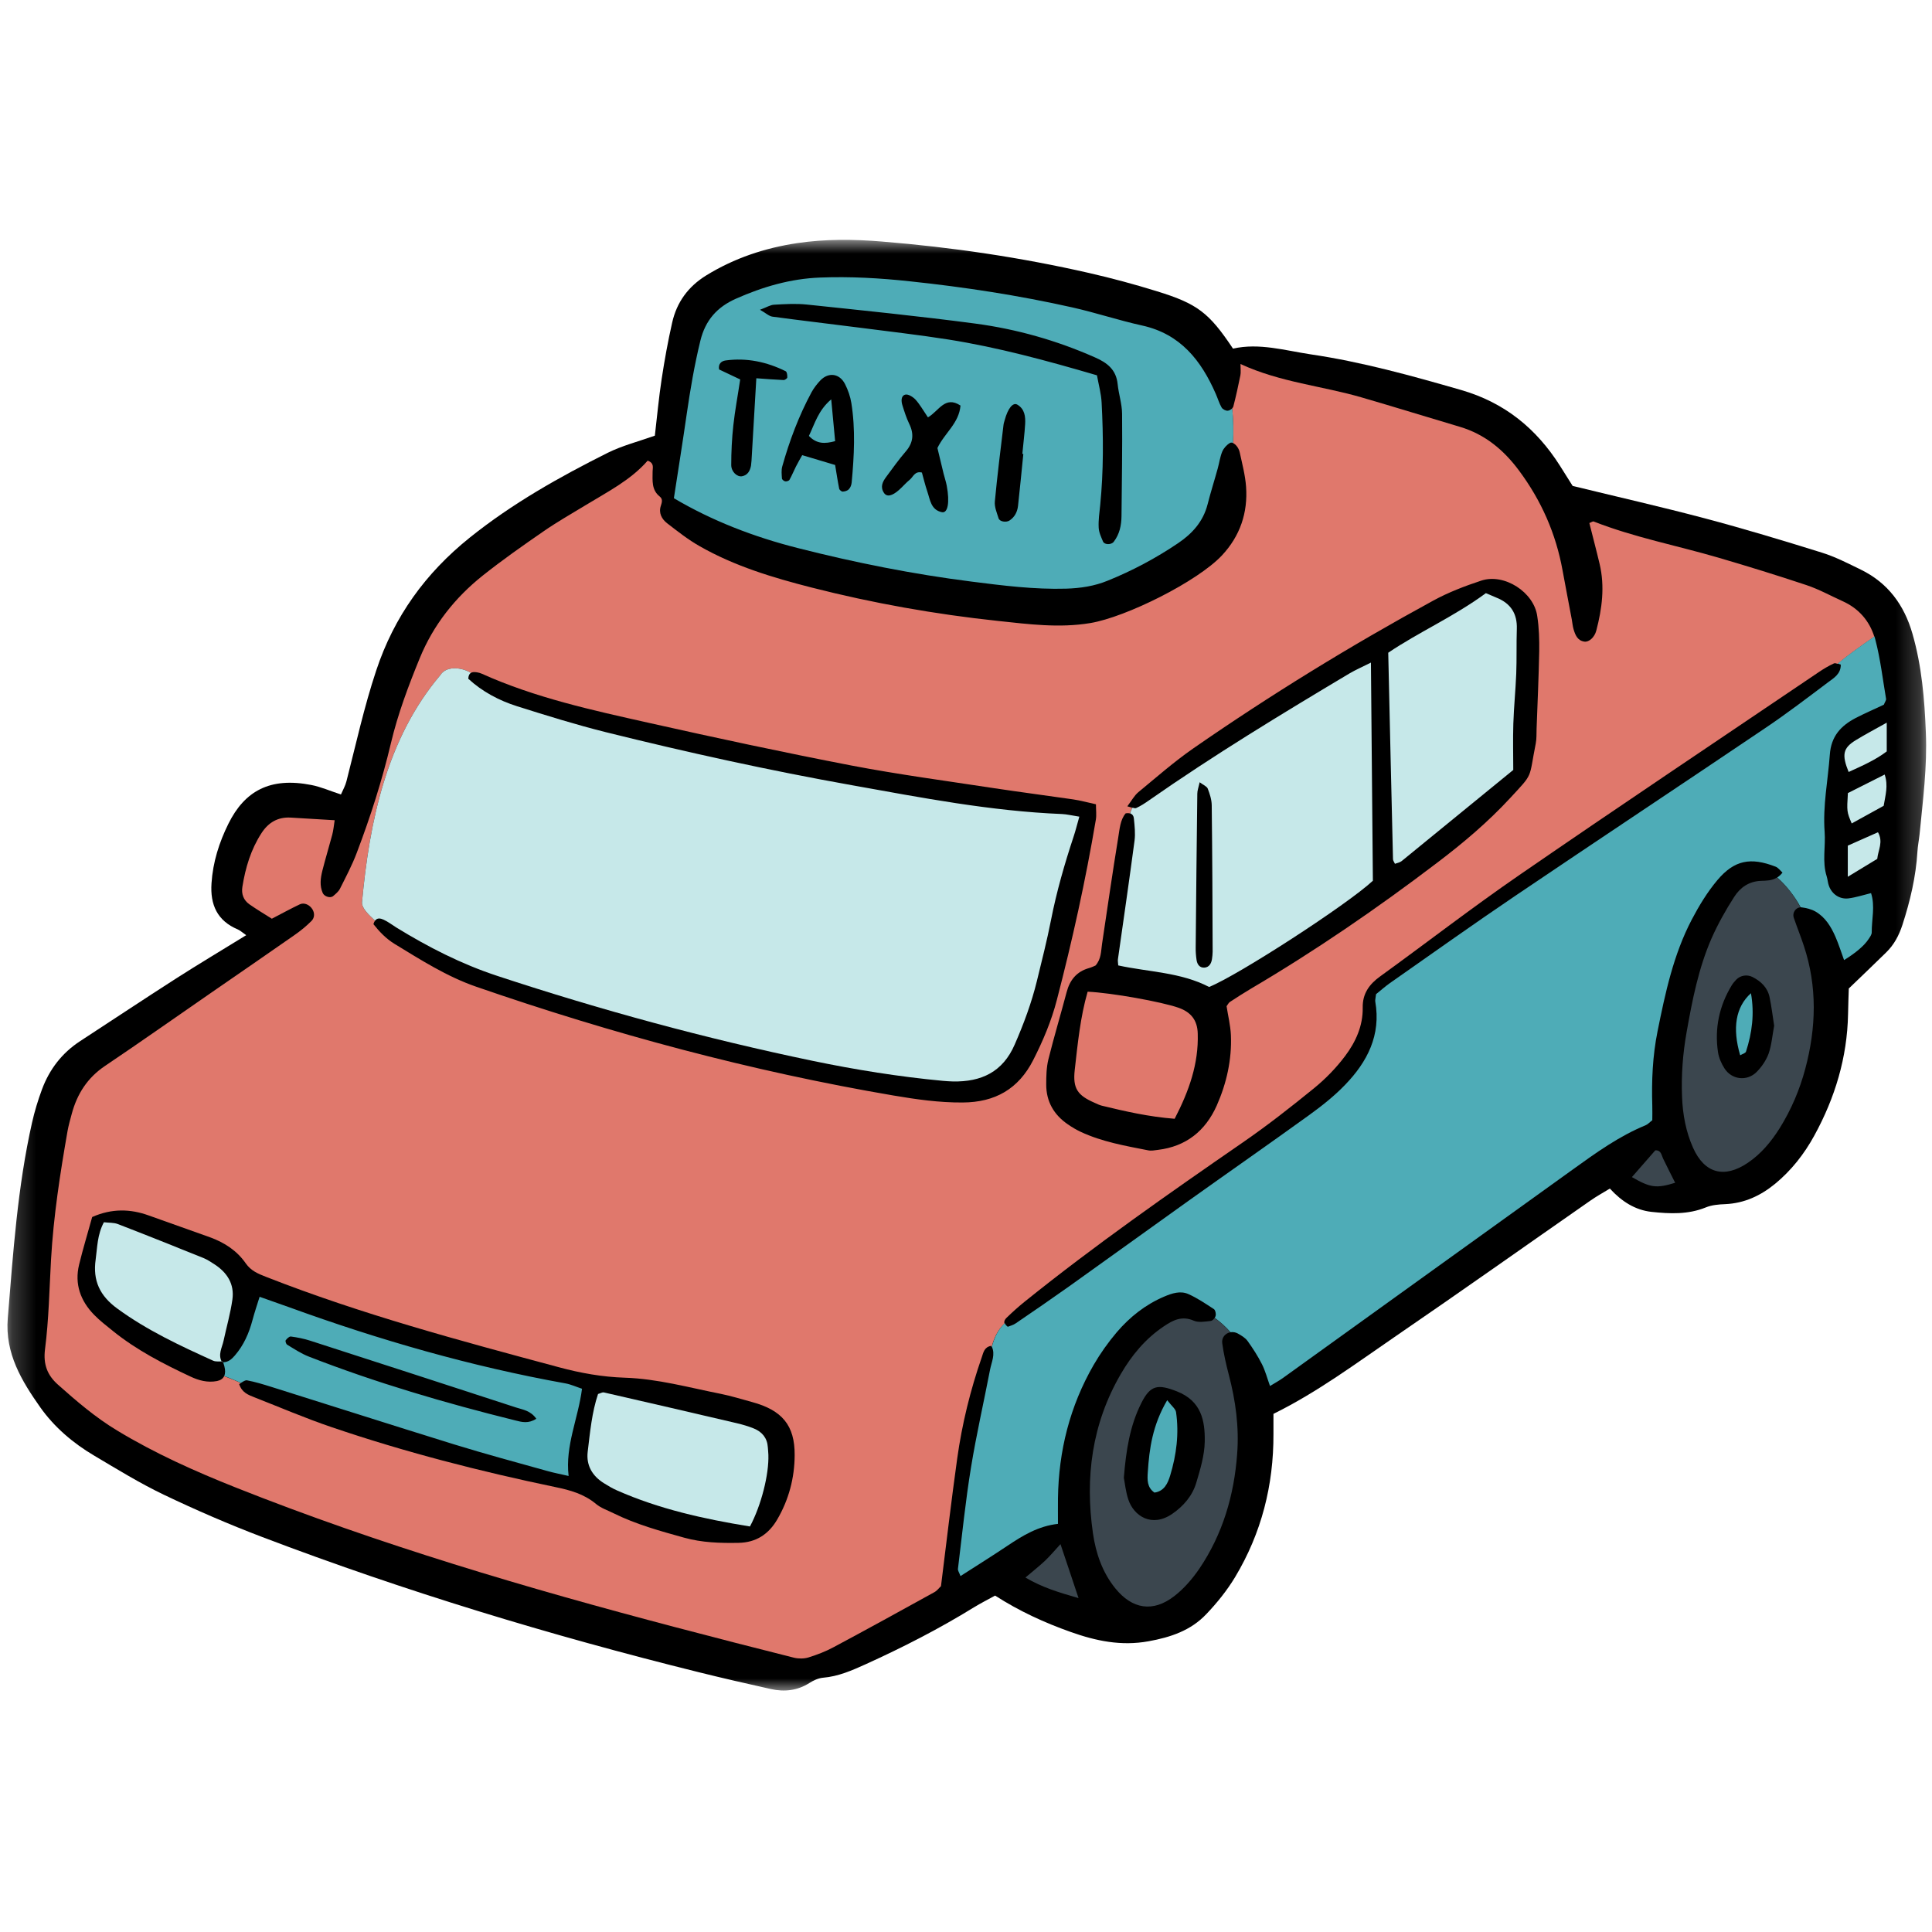 <svg width="80" height="80" viewBox="0 0 80 80" fill="none" xmlns="http://www.w3.org/2000/svg">
<mask id="mask0_1837_2095" style="mask-type:luminance" maskUnits="userSpaceOnUse" x="0" y="9" width="80" height="62">
<path d="M0.213 9.9H79.786V70.06H0.213V9.9Z" fill="white"/>
</mask>
<g mask="url(#mask0_1837_2095)">
<path d="M79.485 34.551C79.46 34.79 79.41 35.028 79.396 35.271C79.333 36.309 79.095 37.31 78.775 38.299C78.63 38.741 78.427 39.121 78.1 39.44C77.609 39.921 77.11 40.398 76.555 40.931C76.545 41.247 76.53 41.62 76.524 41.996C76.489 43.792 75.983 45.46 75.125 47.025C74.708 47.786 74.177 48.464 73.503 49.019C72.899 49.514 72.228 49.826 71.435 49.861C71.164 49.871 70.875 49.896 70.63 49.998C69.896 50.296 69.14 50.261 68.385 50.181C67.711 50.106 67.156 49.756 66.661 49.216C66.38 49.387 66.113 49.535 65.867 49.706C63.18 51.577 60.504 53.473 57.803 55.322C56.156 56.449 54.555 57.646 52.731 58.545C52.731 58.832 52.731 59.106 52.731 59.38C52.739 61.496 52.236 63.48 51.147 65.297C50.814 65.852 50.396 66.371 49.946 66.842C49.307 67.516 48.475 67.796 47.561 67.961C46.424 68.169 45.374 67.947 44.323 67.572C43.249 67.19 42.215 66.719 41.205 66.07C40.916 66.228 40.615 66.382 40.326 66.558C38.886 67.446 37.383 68.215 35.845 68.913C35.279 69.169 34.714 69.418 34.081 69.471C33.888 69.488 33.685 69.58 33.516 69.689C33.017 70.005 32.484 70.064 31.925 69.941C30.917 69.716 29.909 69.485 28.908 69.236C22.786 67.716 16.755 65.887 10.859 63.645C9.475 63.118 8.112 62.528 6.777 61.89C5.787 61.416 4.842 60.833 3.894 60.271C3.023 59.756 2.246 59.092 1.67 58.278C0.901 57.186 0.202 56.046 0.322 54.586C0.546 51.872 0.725 49.156 1.326 46.488C1.431 46.021 1.572 45.558 1.74 45.105C2.05 44.273 2.57 43.599 3.318 43.111C4.645 42.245 5.966 41.367 7.3 40.511C8.228 39.917 9.176 39.352 10.195 38.724C10.015 38.598 9.938 38.524 9.847 38.486C8.994 38.127 8.699 37.464 8.758 36.576C8.815 35.698 9.075 34.881 9.46 34.105C10.128 32.761 11.171 32.167 12.892 32.505C13.289 32.581 13.672 32.754 14.118 32.897C14.199 32.711 14.3 32.536 14.346 32.35C14.74 30.816 15.076 29.271 15.579 27.762C16.32 25.526 17.62 23.733 19.446 22.266C21.209 20.851 23.155 19.756 25.16 18.752C25.768 18.451 26.442 18.279 27.116 18.04C27.208 17.261 27.278 16.475 27.398 15.692C27.517 14.909 27.658 14.13 27.833 13.358C28.023 12.516 28.494 11.866 29.245 11.403C30.411 10.686 31.675 10.266 33.017 10.066C34.18 9.894 35.342 9.904 36.522 10.002C39.413 10.237 42.272 10.659 45.1 11.305C46.037 11.519 46.971 11.771 47.891 12.056C49.585 12.575 50.065 12.951 51.056 14.436C52.135 14.19 53.205 14.512 54.28 14.674C56.395 14.986 58.453 15.559 60.508 16.151C62.302 16.671 63.612 17.741 64.592 19.282C64.757 19.546 64.923 19.809 65.12 20.121C66.917 20.561 68.761 20.978 70.588 21.462C72.217 21.894 73.833 22.382 75.442 22.884C75.996 23.056 76.524 23.33 77.05 23.586C78.175 24.133 78.849 25.053 79.19 26.239C79.575 27.573 79.691 28.946 79.745 30.325C79.807 31.743 79.621 33.146 79.485 34.551Z" fill="black"/>
</g>
<path d="M50.293 54.571C50.252 54.634 50.192 54.69 50.139 54.697C49.903 54.722 49.633 54.774 49.433 54.687C48.942 54.473 48.573 54.662 48.19 54.922C47.428 55.434 46.863 56.115 46.406 56.902C45.212 58.959 44.923 61.18 45.257 63.494C45.377 64.314 45.643 65.104 46.181 65.768C46.883 66.634 47.74 66.775 48.622 66.094C49.023 65.785 49.373 65.378 49.662 64.957C50.631 63.524 51.102 61.914 51.228 60.204C51.313 59.095 51.165 58.004 50.883 56.929C50.771 56.498 50.669 56.059 50.61 55.617C50.578 55.382 50.743 55.203 50.947 55.168C50.753 54.95 50.536 54.75 50.293 54.571ZM49.886 59.692C49.876 60.264 49.7 60.844 49.535 61.398C49.373 61.939 49.008 62.363 48.544 62.683C47.694 63.269 46.947 62.774 46.722 62.093C46.613 61.769 46.581 61.423 46.536 61.191C46.627 60.05 46.788 59.035 47.259 58.099C47.638 57.34 47.954 57.309 48.734 57.614C49.743 58.011 49.9 58.821 49.886 59.692ZM73.583 36.337C73.369 36.47 73.133 36.467 72.919 36.474C72.41 36.495 72.056 36.754 71.81 37.137C71.458 37.684 71.135 38.26 70.872 38.854C70.331 40.093 70.074 41.412 69.839 42.739C69.681 43.627 69.614 44.515 69.65 45.417C69.678 46.147 69.808 46.859 70.106 47.527C70.58 48.59 71.398 48.808 72.372 48.151C72.923 47.779 73.341 47.274 73.693 46.716C74.17 45.95 74.521 45.126 74.753 44.255C75.206 42.557 75.255 40.854 74.693 39.163C74.563 38.769 74.408 38.387 74.275 37.997C74.208 37.804 74.353 37.579 74.549 37.573C74.307 37.105 73.977 36.684 73.583 36.337ZM73.236 43.624C73.133 43.904 72.951 44.174 72.737 44.389C72.337 44.789 71.698 44.708 71.403 44.234C71.276 44.034 71.174 43.799 71.139 43.571C70.992 42.584 71.188 41.654 71.708 40.798C71.761 40.71 71.831 40.633 71.901 40.559C72.073 40.384 72.347 40.345 72.565 40.454C72.919 40.633 73.19 40.893 73.274 41.289C73.358 41.689 73.404 42.1 73.464 42.472C73.387 42.886 73.358 43.273 73.236 43.624ZM44.66 66.174C43.824 65.933 43.157 65.733 42.461 65.322C42.774 65.055 43.033 64.852 43.276 64.624C43.49 64.419 43.683 64.188 43.912 63.939C44.154 64.662 44.383 65.336 44.66 66.174ZM67.574 48.741C67.914 48.351 68.231 47.99 68.543 47.632C68.786 47.625 68.793 47.821 68.863 47.969C69.024 48.306 69.197 48.639 69.365 48.976C68.582 49.219 68.333 49.179 67.574 48.741Z" fill="#3B464E"/>
<path d="M76.306 24.897C75.804 24.67 75.316 24.399 74.799 24.227C73.591 23.824 72.373 23.448 71.15 23.09C69.433 22.588 67.669 22.252 65.994 21.595C65.952 21.577 65.885 21.633 65.812 21.658C65.952 22.223 66.103 22.785 66.237 23.353C66.457 24.283 66.338 25.203 66.099 26.112C66.026 26.393 65.794 26.597 65.604 26.568C65.32 26.527 65.228 26.292 65.158 26.056C65.12 25.927 65.109 25.786 65.084 25.649C64.958 24.972 64.825 24.294 64.702 23.617C64.427 22.097 63.823 20.728 62.9 19.486C62.264 18.629 61.488 17.983 60.452 17.674C59.1 17.274 57.751 16.853 56.395 16.46C54.752 15.979 53.017 15.835 51.366 15.073C51.366 15.281 51.387 15.414 51.362 15.541C51.274 15.976 51.179 16.411 51.068 16.839C51.06 16.863 51.042 16.885 51.022 16.909C51.068 17.387 51.078 17.867 51.053 18.345C51.169 18.394 51.295 18.552 51.334 18.731C51.436 19.202 51.562 19.675 51.597 20.152C51.675 21.233 51.348 22.195 50.6 22.996C49.585 24.08 46.627 25.554 45.146 25.8C43.86 26.014 42.592 25.846 41.331 25.712C38.725 25.435 36.151 24.978 33.608 24.329C31.999 23.918 30.418 23.442 28.972 22.617C28.494 22.346 28.058 22.002 27.622 21.665C27.402 21.493 27.261 21.241 27.367 20.935C27.412 20.798 27.448 20.665 27.321 20.563C26.969 20.282 27.023 19.896 27.023 19.517C27.023 19.37 27.103 19.177 26.818 19.075C26.119 19.878 25.161 20.363 24.251 20.917C23.661 21.276 23.06 21.616 22.495 22.009C21.645 22.595 20.795 23.192 19.988 23.834C18.838 24.751 17.943 25.881 17.381 27.253C16.911 28.401 16.475 29.559 16.187 30.773C15.822 32.317 15.337 33.827 14.775 35.308C14.582 35.821 14.322 36.312 14.076 36.803C14.017 36.919 13.901 37.014 13.798 37.102C13.679 37.207 13.427 37.123 13.363 36.976C13.23 36.673 13.272 36.365 13.346 36.063C13.472 35.561 13.623 35.07 13.757 34.567C13.806 34.382 13.823 34.188 13.858 33.964C13.205 33.925 12.626 33.887 12.043 33.855C11.508 33.823 11.115 34.055 10.828 34.497C10.388 35.175 10.163 35.929 10.037 36.719C9.988 37.014 10.082 37.274 10.328 37.446C10.634 37.66 10.957 37.853 11.256 38.042C11.681 37.822 12.043 37.622 12.415 37.446C12.601 37.358 12.829 37.47 12.942 37.66C13.043 37.836 13.015 38.018 12.896 38.137C12.678 38.355 12.436 38.552 12.183 38.727C11.052 39.517 9.914 40.299 8.78 41.082C7.304 42.1 5.84 43.135 4.351 44.136C3.62 44.627 3.192 45.297 2.97 46.126C2.908 46.357 2.84 46.592 2.798 46.827C2.489 48.593 2.215 50.362 2.113 52.156C2.043 53.395 2.022 54.641 1.864 55.869C1.783 56.508 1.969 56.951 2.397 57.333C3.171 58.021 3.95 58.692 4.846 59.232C6.416 60.183 8.081 60.927 9.777 61.601C15.706 63.956 21.813 65.76 27.977 67.382C29.608 67.81 31.241 68.232 32.877 68.642C33.063 68.687 33.292 68.687 33.474 68.632C33.836 68.519 34.194 68.382 34.524 68.203C35.922 67.456 37.31 66.691 38.697 65.925C38.809 65.862 38.893 65.742 38.964 65.68C39.188 63.886 39.392 62.142 39.635 60.401C39.835 58.965 40.179 57.561 40.657 56.189C40.723 55.996 40.758 55.782 41.036 55.729C41.047 55.747 41.053 55.764 41.061 55.782C41.156 55.413 41.307 55.08 41.594 54.802C41.567 54.715 41.608 54.637 41.672 54.574C41.917 54.336 42.174 54.104 42.441 53.89C45.343 51.556 48.391 49.425 51.453 47.312C52.472 46.61 53.452 45.842 54.414 45.059C54.892 44.669 55.331 44.217 55.7 43.725C56.135 43.146 56.441 42.479 56.427 41.721C56.417 41.149 56.693 40.759 57.147 40.432C59.072 39.039 60.954 37.582 62.911 36.235C67.023 33.402 71.178 30.626 75.316 27.828C75.513 27.695 75.723 27.569 75.938 27.471C75.976 27.453 76.032 27.467 76.092 27.488C76.573 27.088 77.089 26.727 77.612 26.365C77.406 25.708 76.967 25.196 76.306 24.897ZM32.182 62.921C31.827 63.528 31.311 63.872 30.583 63.886C29.822 63.9 29.077 63.879 28.329 63.672C27.332 63.395 26.337 63.121 25.407 62.661C25.161 62.538 24.883 62.447 24.679 62.275C24.184 61.861 23.605 61.702 22.997 61.577C19.861 60.923 16.759 60.127 13.722 59.092C12.647 58.727 11.6 58.277 10.543 57.863C10.287 57.761 10.019 57.67 9.903 57.312C9.928 57.302 9.953 57.284 9.977 57.267C9.746 57.164 9.518 57.067 9.282 56.982C9.232 57.087 9.134 57.154 8.987 57.186C8.593 57.262 8.225 57.161 7.884 56.999C6.76 56.473 5.657 55.904 4.681 55.118C4.414 54.901 4.137 54.69 3.897 54.444C3.333 53.865 3.079 53.17 3.276 52.363C3.438 51.696 3.641 51.036 3.817 50.394C4.628 50.036 5.394 50.053 6.163 50.331C7.006 50.629 7.849 50.931 8.692 51.232C9.289 51.447 9.812 51.787 10.174 52.31C10.388 52.619 10.683 52.742 11.007 52.868C14.957 54.42 19.046 55.515 23.137 56.613C24.037 56.856 24.936 57.017 25.878 57.048C27.223 57.091 28.529 57.456 29.843 57.716C30.282 57.803 30.71 57.94 31.142 58.056C32.382 58.393 32.913 59.017 32.905 60.253C32.902 61.197 32.663 62.099 32.182 62.921ZM39.863 45.652C38.89 45.659 37.935 45.522 36.987 45.361C31.1 44.357 25.358 42.809 19.717 40.857C18.502 40.437 17.427 39.748 16.338 39.085C15.987 38.871 15.703 38.572 15.463 38.267C15.481 38.204 15.502 38.158 15.53 38.123C15.263 37.874 14.989 37.622 14.989 37.372C15.295 34.031 16.001 30.591 18.231 27.958C18.453 27.593 19.039 27.597 19.503 27.86C19.569 27.822 19.657 27.825 19.748 27.839C19.815 27.85 19.885 27.867 19.945 27.895C22.157 28.892 24.514 29.405 26.864 29.931C29.652 30.556 32.445 31.156 35.248 31.697C37.208 32.072 39.188 32.335 41.163 32.637C42.252 32.802 43.343 32.942 44.436 33.101C44.738 33.146 45.033 33.227 45.381 33.304C45.381 33.547 45.409 33.747 45.377 33.939C44.953 36.452 44.404 38.937 43.762 41.405C43.537 42.276 43.189 43.097 42.782 43.897C42.174 45.091 41.205 45.645 39.863 45.652ZM63.736 26.965C63.715 28.032 63.666 29.102 63.627 30.17C63.62 30.377 63.631 30.587 63.592 30.787C63.293 32.287 63.518 31.981 62.524 33.055C61.608 34.045 60.582 34.912 59.507 35.726C57.034 37.607 54.477 39.362 51.801 40.938C51.506 41.113 51.215 41.3 50.927 41.489C50.874 41.524 50.843 41.594 50.79 41.665C50.849 42.054 50.951 42.458 50.969 42.865C51.011 43.879 50.79 44.855 50.383 45.778C49.915 46.827 49.114 47.473 47.948 47.614C47.811 47.632 47.667 47.66 47.538 47.632C46.593 47.446 45.638 47.281 44.756 46.87C44.569 46.782 44.39 46.677 44.218 46.557C43.638 46.161 43.319 45.61 43.322 44.901C43.322 44.557 43.33 44.202 43.41 43.872C43.642 42.939 43.92 42.016 44.166 41.086C44.299 40.577 44.583 40.229 45.097 40.085C45.195 40.057 45.286 40.012 45.363 39.98C45.602 39.71 45.588 39.39 45.633 39.088C45.852 37.625 46.062 36.157 46.301 34.697C46.361 34.339 46.382 33.95 46.61 33.68C46.684 33.666 46.743 33.669 46.789 33.683C46.81 33.602 46.842 33.522 46.888 33.448C46.832 33.431 46.761 33.409 46.68 33.388C46.856 33.157 46.968 32.942 47.137 32.802C47.882 32.188 48.608 31.549 49.399 30.998C52.602 28.777 55.921 26.737 59.342 24.873C59.971 24.529 60.656 24.266 61.337 24.042C62.288 23.726 63.522 24.522 63.655 25.519C63.729 25.997 63.742 26.484 63.736 26.965ZM48.64 46.326C47.558 46.242 46.586 46.017 45.616 45.782C45.517 45.757 45.422 45.708 45.328 45.666C44.615 45.357 44.418 45.069 44.502 44.307C44.626 43.216 44.731 42.121 45.037 41.064C46.044 41.11 48.11 41.486 48.798 41.728C49.311 41.907 49.582 42.24 49.596 42.798C49.634 44.044 49.241 45.164 48.64 46.326Z" fill="#E0786C"/>
<path d="M46.951 33.89C46.983 34.196 47.017 34.511 46.979 34.81C46.761 36.449 46.523 38.085 46.291 39.72C46.28 39.786 46.297 39.857 46.304 39.976C47.558 40.25 48.893 40.257 50.066 40.868C51.264 40.387 55.77 37.47 56.848 36.47C56.82 33.515 56.796 30.52 56.767 27.436C56.417 27.614 56.135 27.734 55.875 27.888C53.062 29.566 50.263 31.265 47.576 33.142C47.407 33.261 47.235 33.374 47.049 33.458C47.011 33.475 46.962 33.465 46.894 33.444C46.849 33.518 46.818 33.599 46.796 33.68C46.902 33.715 46.943 33.802 46.951 33.89ZM49.578 32.865C49.578 32.736 49.627 32.609 49.676 32.391C49.828 32.507 49.972 32.56 50.01 32.655C50.094 32.872 50.172 33.111 50.175 33.342C50.199 35.364 50.207 37.386 50.213 39.407C50.213 39.51 50.199 39.611 50.186 39.713C50.157 39.895 50.07 40.05 49.877 40.067C49.676 40.081 49.574 39.934 49.547 39.751C49.522 39.583 49.508 39.411 49.511 39.239C49.528 37.115 49.553 34.992 49.578 32.865ZM15.53 38.123C15.263 37.874 14.989 37.621 14.989 37.372C15.295 34.031 16.001 30.59 18.231 27.958C18.453 27.593 19.039 27.596 19.503 27.86C19.439 27.895 19.398 27.969 19.39 28.105C19.966 28.636 20.662 29.008 21.417 29.246C22.632 29.629 23.848 30.008 25.083 30.317C28.458 31.155 31.855 31.903 35.276 32.514C38.156 33.03 41.032 33.588 43.972 33.707C44.172 33.715 44.373 33.767 44.693 33.816C44.594 34.164 44.538 34.392 44.464 34.616C44.085 35.761 43.751 36.916 43.519 38.102C43.354 38.944 43.14 39.78 42.936 40.619C42.715 41.524 42.392 42.391 42.019 43.247C41.524 44.391 40.633 44.802 39.462 44.781C39.326 44.778 39.188 44.767 39.048 44.756C37.229 44.585 35.427 44.297 33.639 43.925C29.221 43.005 24.872 41.822 20.587 40.408C19.106 39.92 17.733 39.218 16.408 38.404C16.233 38.295 16.067 38.165 15.882 38.081C15.758 38.025 15.622 37.996 15.53 38.123ZM78.041 32.072C78.196 32.545 78.069 32.931 77.999 33.367C77.56 33.609 77.121 33.851 76.675 34.097C76.471 33.609 76.471 33.609 76.517 32.84C76.987 32.602 77.497 32.346 78.041 32.072ZM78.126 29.924C78.126 30.384 78.126 30.721 78.126 31.114C77.658 31.471 77.1 31.714 76.548 31.966C76.257 31.247 76.313 30.976 76.84 30.651C77.219 30.419 77.612 30.211 78.126 29.924ZM76.513 36.305C76.513 35.789 76.513 35.42 76.513 35.016C76.927 34.834 77.325 34.659 77.763 34.462C77.992 34.865 77.767 35.203 77.733 35.564C77.349 35.8 76.977 36.024 76.513 36.305ZM61.527 24.561C61.73 24.645 61.853 24.701 61.98 24.754C62.559 24.989 62.83 25.414 62.808 26.042C62.788 26.663 62.808 27.285 62.784 27.902C62.756 28.59 62.686 29.278 62.664 29.965C62.643 30.619 62.661 31.271 62.661 31.882C61.081 33.174 59.56 34.416 58.039 35.656C57.965 35.715 57.857 35.733 57.762 35.768C57.727 35.691 57.681 35.635 57.681 35.575C57.614 32.753 57.547 29.927 57.484 27.028C58.742 26.175 60.203 25.536 61.527 24.561ZM31.054 63.208C29.133 62.896 27.296 62.486 25.551 61.716C25.361 61.632 25.182 61.527 25.01 61.418C24.528 61.12 24.268 60.678 24.335 60.116C24.433 59.306 24.508 58.48 24.764 57.722C24.872 57.691 24.943 57.645 24.999 57.656C26.843 58.077 28.687 58.505 30.527 58.936C30.762 58.993 30.994 59.06 31.216 59.151C31.56 59.291 31.771 59.547 31.795 59.934C31.802 60.035 31.813 60.141 31.817 60.242C31.844 61.046 31.525 62.327 31.054 63.208ZM9.229 56.378C9.092 56.367 8.941 56.395 8.825 56.343C7.452 55.721 6.089 55.086 4.857 54.185C4.133 53.658 3.837 53.026 3.961 52.156C4.031 51.654 4.024 51.134 4.302 50.611C4.502 50.636 4.709 50.618 4.888 50.689C6.072 51.145 7.248 51.619 8.425 52.092C8.582 52.156 8.727 52.254 8.871 52.346C9.405 52.689 9.714 53.17 9.623 53.812C9.542 54.385 9.38 54.946 9.258 55.515C9.194 55.81 9.012 56.094 9.194 56.406L9.229 56.378Z" fill="#C6E8E9"/>
<path d="M51.025 16.909C50.976 16.958 50.895 17.004 50.839 17.007C50.759 17.015 50.629 16.947 50.586 16.877C50.484 16.702 50.428 16.502 50.344 16.312C49.739 14.926 48.883 13.831 47.299 13.48C46.326 13.266 45.374 12.947 44.401 12.729C42.181 12.231 39.937 11.887 37.672 11.648C36.432 11.514 35.195 11.444 33.955 11.493C32.734 11.539 31.581 11.876 30.468 12.371C29.695 12.715 29.207 13.259 29 14.112C28.754 15.119 28.582 16.133 28.434 17.155C28.273 18.275 28.094 19.391 27.904 20.63C29.495 21.571 31.223 22.234 33.032 22.693C35.406 23.297 37.802 23.775 40.232 24.083C41.532 24.248 42.831 24.413 44.149 24.375C44.742 24.357 45.318 24.27 45.866 24.045C46.891 23.631 47.864 23.112 48.781 22.493C49.368 22.097 49.82 21.598 50.003 20.886C50.129 20.387 50.288 19.892 50.424 19.397C50.488 19.166 50.519 18.921 50.611 18.699C50.67 18.559 50.797 18.418 50.93 18.342C50.965 18.32 51.011 18.324 51.057 18.342C51.081 17.867 51.071 17.387 51.025 16.909ZM31.118 19.082C31.114 19.152 31.107 19.219 31.097 19.286C31.054 19.5 30.959 19.678 30.724 19.721C30.524 19.756 30.279 19.538 30.279 19.254C30.279 18.707 30.306 18.155 30.366 17.612C30.433 16.997 30.549 16.39 30.65 15.712C30.363 15.576 30.068 15.435 29.776 15.298C29.734 15.07 29.868 14.951 30.043 14.926C30.918 14.807 31.746 14.982 32.534 15.372C32.589 15.4 32.604 15.544 32.6 15.632C32.596 15.67 32.498 15.741 32.445 15.737C32.077 15.719 31.708 15.692 31.318 15.663C31.244 16.892 31.181 17.987 31.118 19.082ZM35.266 19.981C35.255 20.079 35.217 20.191 35.149 20.257C35.094 20.321 34.984 20.352 34.894 20.356C34.848 20.359 34.76 20.286 34.749 20.237C34.683 19.907 34.634 19.57 34.581 19.254C34.128 19.121 33.709 18.994 33.218 18.847C33.144 18.977 33.046 19.145 32.959 19.317C32.867 19.5 32.789 19.692 32.691 19.868C32.667 19.91 32.572 19.942 32.515 19.932C32.463 19.924 32.382 19.857 32.379 19.816C32.368 19.647 32.347 19.468 32.393 19.31C32.691 18.247 33.078 17.218 33.604 16.242C33.703 16.063 33.833 15.895 33.974 15.747C34.314 15.4 34.767 15.463 34.992 15.906C35.114 16.147 35.209 16.418 35.252 16.685C35.427 17.777 35.368 18.878 35.266 19.981ZM39.073 19.616C39.115 19.781 39.171 19.945 39.203 20.114C39.333 20.812 39.245 21.258 39.003 21.209C38.543 21.114 38.514 20.689 38.395 20.342C38.308 20.086 38.244 19.816 38.174 19.567C37.879 19.496 37.815 19.745 37.675 19.861C37.514 19.991 37.38 20.152 37.225 20.289C36.938 20.542 36.724 20.584 36.608 20.416C36.439 20.17 36.541 19.956 36.689 19.756C36.955 19.397 37.215 19.029 37.507 18.692C37.815 18.334 37.854 17.969 37.65 17.552C37.531 17.306 37.447 17.039 37.366 16.779C37.314 16.611 37.303 16.39 37.485 16.341C37.605 16.309 37.805 16.436 37.907 16.544C38.089 16.744 38.223 16.987 38.424 17.282C38.876 17.022 39.129 16.369 39.772 16.793C39.712 17.527 39.112 17.931 38.817 18.552C38.898 18.885 38.982 19.251 39.073 19.616ZM42.449 17.562C42.424 17.972 42.371 18.383 42.333 18.794C42.346 18.794 42.36 18.797 42.374 18.797C42.301 19.513 42.234 20.233 42.154 20.949C42.125 21.195 42.019 21.409 41.802 21.553C41.669 21.641 41.394 21.606 41.349 21.462C41.279 21.237 41.174 20.995 41.194 20.77C41.293 19.71 41.426 18.653 41.553 17.597C41.559 17.531 41.584 17.464 41.602 17.397C41.732 16.912 41.943 16.649 42.125 16.755C42.434 16.937 42.466 17.253 42.449 17.562ZM46.439 21.37C46.434 21.757 46.358 22.122 46.115 22.437C46.017 22.564 45.732 22.564 45.673 22.423C45.595 22.237 45.5 22.037 45.494 21.841C45.479 21.532 45.525 21.223 45.557 20.914C45.697 19.503 45.69 18.088 45.616 16.677C45.599 16.306 45.494 15.937 45.423 15.541C43.309 14.922 41.314 14.382 39.274 14.059C38.048 13.866 36.814 13.726 35.585 13.567C34.38 13.413 33.183 13.273 31.985 13.112C31.844 13.094 31.719 12.967 31.469 12.827C31.75 12.722 31.901 12.623 32.059 12.617C32.505 12.592 32.959 12.564 33.401 12.61C35.729 12.855 38.065 13.091 40.387 13.399C42.097 13.627 43.755 14.097 45.343 14.8C45.855 15.024 46.22 15.312 46.28 15.909C46.322 16.32 46.459 16.723 46.463 17.131C46.477 18.545 46.452 19.956 46.439 21.37ZM75.769 31.251C75.692 32.314 75.474 33.364 75.554 34.442C75.6 35.056 75.446 35.68 75.639 36.287C75.681 36.417 75.684 36.562 75.734 36.687C75.86 37.028 76.176 37.246 76.545 37.2C76.847 37.162 77.142 37.063 77.476 36.982C77.652 37.523 77.5 38.071 77.504 38.611C77.504 38.702 77.43 38.801 77.374 38.885C77.202 39.152 76.844 39.457 76.359 39.755C76.239 39.429 76.138 39.099 76.001 38.787C75.819 38.372 75.583 37.982 75.179 37.747C75.01 37.649 74.799 37.597 74.603 37.572C74.589 37.568 74.575 37.568 74.561 37.568C74.311 37.105 73.981 36.681 73.591 36.333C73.669 36.287 73.739 36.221 73.809 36.133C73.714 36.045 73.634 35.929 73.524 35.887C72.492 35.487 71.818 35.61 71.115 36.442C70.697 36.937 70.353 37.506 70.051 38.081C69.293 39.531 68.955 41.117 68.635 42.707C68.429 43.728 68.386 44.757 68.418 45.796C68.425 45.999 68.418 46.203 68.418 46.386C68.299 46.477 68.229 46.561 68.137 46.596C67.041 47.046 66.089 47.733 65.138 48.417C61.134 51.292 57.133 54.177 53.129 57.056C52.964 57.175 52.785 57.27 52.588 57.392C52.469 57.059 52.391 56.757 52.254 56.487C52.086 56.153 51.879 55.834 51.661 55.529C51.566 55.396 51.404 55.301 51.254 55.217C51.155 55.164 51.054 55.15 50.955 55.164C50.759 54.942 50.54 54.742 50.299 54.567C50.316 54.539 50.334 54.511 50.337 54.483C50.358 54.398 50.326 54.252 50.267 54.209C49.923 53.984 49.578 53.749 49.206 53.584C48.876 53.437 48.528 53.552 48.205 53.69C47.429 54.02 46.779 54.536 46.238 55.171C45.884 55.588 45.56 56.045 45.286 56.518C44.299 58.228 43.835 60.082 43.808 62.047C43.804 62.387 43.808 62.724 43.808 63.1C42.993 63.191 42.354 63.581 41.724 64.002C41.096 64.423 40.454 64.823 39.772 65.262C39.719 65.118 39.656 65.034 39.667 64.96C39.839 63.56 39.979 62.152 40.208 60.758C40.429 59.4 40.738 58.056 40.998 56.705C41.058 56.399 41.219 56.087 41.071 55.767C41.166 55.399 41.318 55.066 41.605 54.788C41.623 54.837 41.662 54.887 41.729 54.939C41.823 54.901 41.957 54.869 42.062 54.795C42.803 54.29 43.54 53.784 44.271 53.265C45.925 52.086 47.573 50.892 49.227 49.713C50.881 48.533 52.549 47.372 54.197 46.182C54.727 45.799 55.247 45.389 55.696 44.922C56.62 43.967 57.189 42.862 56.947 41.472C56.936 41.408 56.961 41.335 56.979 41.167C57.179 41.005 57.361 40.843 57.554 40.707C59.275 39.502 60.989 38.281 62.728 37.105C66.18 34.772 69.654 32.469 73.11 30.138C73.995 29.542 74.845 28.892 75.699 28.25C75.934 28.074 76.229 27.909 76.222 27.52C76.18 27.509 76.138 27.492 76.095 27.477C76.577 27.077 77.093 26.716 77.616 26.354C77.63 26.403 77.648 26.452 77.659 26.506C77.866 27.302 77.96 28.127 78.098 28.937C78.108 28.994 78.052 29.064 78.006 29.18C77.644 29.352 77.234 29.527 76.84 29.731C76.222 30.054 75.822 30.489 75.769 31.251ZM10.23 57.157C10.568 57.221 10.898 57.322 11.224 57.424C13.754 58.217 16.279 59.028 18.811 59.811C20.093 60.207 21.393 60.555 22.685 60.917C22.944 60.99 23.212 61.039 23.545 61.117C23.398 59.857 23.942 58.741 24.1 57.505C23.861 57.427 23.647 57.326 23.419 57.284C19.509 56.582 15.709 55.487 11.979 54.132C11.593 53.992 11.204 53.858 10.75 53.697C10.645 54.033 10.539 54.346 10.455 54.662C10.311 55.202 10.094 55.701 9.724 56.129C9.594 56.28 9.451 56.407 9.24 56.407C9.258 56.459 9.275 56.515 9.289 56.567C9.334 56.74 9.331 56.877 9.282 56.978C9.518 57.062 9.746 57.161 9.978 57.262C10.065 57.21 10.153 57.143 10.23 57.157ZM11.829 55.501C11.878 55.431 11.976 55.336 12.043 55.342C12.313 55.378 12.584 55.431 12.844 55.515C15.685 56.431 18.526 57.354 21.368 58.281C21.649 58.372 21.969 58.407 22.207 58.747C21.877 58.962 21.603 58.884 21.339 58.817C18.439 58.098 15.573 57.259 12.784 56.172C12.468 56.048 12.179 55.855 11.889 55.68C11.846 55.655 11.808 55.532 11.829 55.501ZM48.331 57.979C48.518 58.221 48.675 58.337 48.697 58.47C48.827 59.362 48.714 60.242 48.454 61.099C48.359 61.412 48.212 61.748 47.804 61.805C47.495 61.594 47.506 61.271 47.527 60.969C47.59 59.983 47.724 59.011 48.331 57.979ZM33.495 18.05C33.738 17.545 33.879 16.993 34.419 16.537C34.479 17.172 34.528 17.699 34.581 18.267C34.153 18.383 33.815 18.387 33.495 18.05ZM72.503 41.127C72.654 41.977 72.549 42.767 72.299 43.542C72.278 43.612 72.144 43.644 72.057 43.697C71.726 42.574 71.867 41.697 72.503 41.127Z" fill="#4EACB7"/>
</svg>
